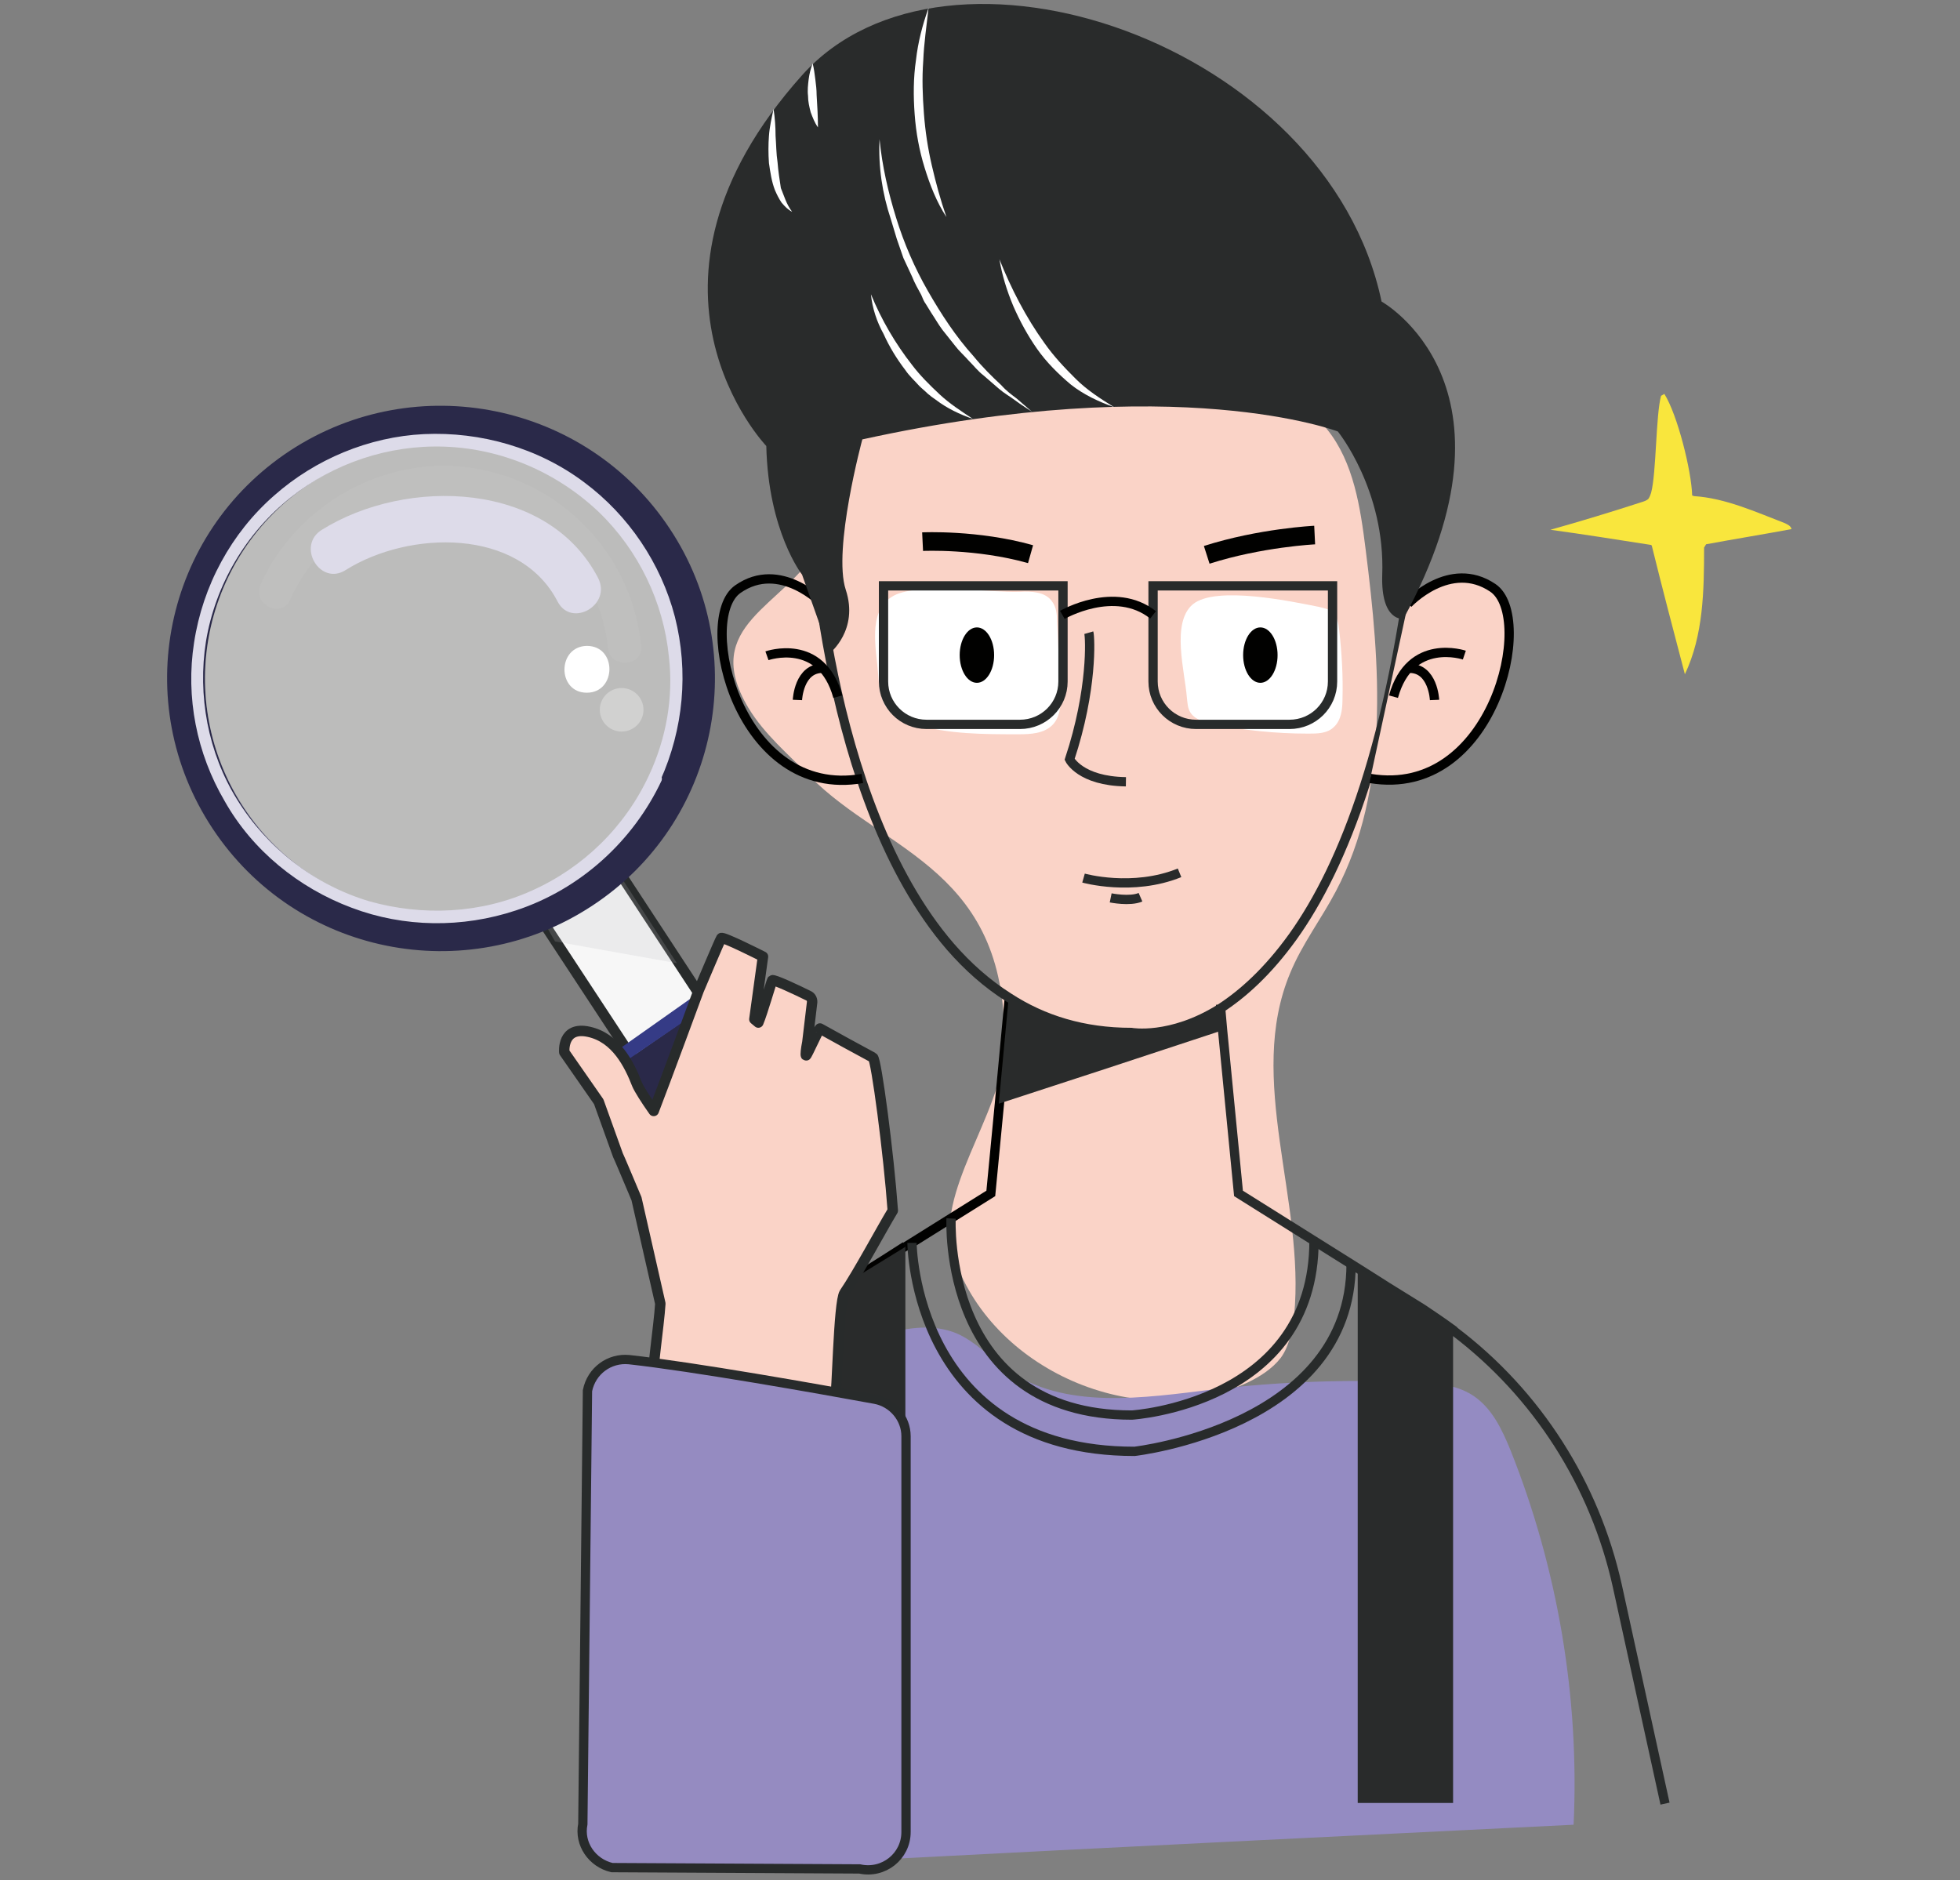 <svg width="295" height="283" viewBox="0 0 295 283" fill="none" xmlns="http://www.w3.org/2000/svg">
<rect x="0" y="0" width="295" height="283" fill="#808080" stroke="none"/>
<path d="M112.643 106.546C115.035 110.518 118.724 113.596 121.913 116.872C133.277 128.39 152.117 130.872 151.12 158.078C150.721 167.709 140.554 179.624 143.444 188.759C148.927 206.135 171.155 215.865 187.702 208.121C189.596 207.227 191.49 206.035 192.786 204.348C194.082 202.56 194.481 200.177 194.78 197.993C196.474 180.716 187.503 162.447 194.182 146.461C195.976 142.092 198.867 138.319 201.06 134.149C209.233 118.66 207.738 100.092 205.545 82.716C204.748 76.362 203.751 69.61 199.764 64.645C195.378 59.184 188.101 56.801 181.223 55.411C168.364 52.73 132.081 46.575 125.402 61.27C122.511 67.624 126.997 75.468 123.11 82.418C118.225 91.255 105.167 94.035 112.643 106.546Z" fill="#FAD3C7"/>
<path d="M101.978 229.567C108.357 216.461 119.222 204.745 133.277 200.773C136.766 199.78 140.554 199.284 143.943 200.674C146.734 201.865 148.927 204.248 151.419 206.035C160.191 212.291 172.053 210.404 182.719 209.113C192.786 207.922 202.954 207.624 213.022 208.021C216.012 208.121 219.301 208.418 221.793 210.106C224.585 211.993 226.08 215.17 227.376 218.348C234.453 236.121 237.742 255.482 236.845 274.645C202.455 276.333 168.066 278.021 133.676 279.808C122.013 280.404 99.685 284.078 93.405 270.872C88.222 259.851 97.193 239.397 101.978 229.567Z" fill="#948BC2"/>
<path d="M132.181 101.582C132.281 103.27 132.48 105.156 133.477 106.546C134.474 107.936 136.168 108.532 137.763 109.028C142.747 110.518 148.03 110.518 153.313 110.518C155.107 110.518 157.101 110.418 158.397 109.128C159.693 107.837 159.693 105.752 159.593 103.965C159.394 100.489 159.294 97.014 159.095 93.539C159.095 92.447 158.995 91.355 158.297 90.461C157.3 89.071 155.207 88.972 153.512 89.071C149.226 89.269 137.663 87.482 134.174 89.865C130.586 92.149 131.882 97.61 132.181 101.582Z" fill="white"/>
<path d="M178.632 104.957C178.731 105.752 178.732 106.645 179.23 107.34C179.928 108.333 181.224 108.631 182.32 108.929C187.105 109.922 191.989 110.418 196.873 110.418C198.269 110.418 199.764 110.418 200.761 109.426C201.857 108.433 202.057 106.745 202.057 105.255C202.156 101.78 201.957 98.305 201.558 94.83C201.459 93.837 201.259 92.745 200.561 92.149C200.063 91.653 199.266 91.553 198.568 91.355C194.581 90.56 183.018 88.078 179.529 90.957C176.239 93.738 178.333 101.085 178.632 104.957Z" fill="white"/>
<path d="M136.268 187.667L149.127 179.624L150.423 166.121L151.918 150.135" stroke="#010100" stroke-width="1.399" stroke-miterlimit="10"/>
<path d="M123.31 195.709C127.596 193.028 131.982 190.348 136.268 187.567" stroke="#010100" stroke-width="1.399" stroke-miterlimit="10"/>
<path d="M250.601 271.468L243.424 238.702C240.035 223.411 231.363 209.809 218.903 200.376C218.803 200.277 218.704 200.277 218.704 200.177C217.208 199.085 215.614 197.993 214.118 197L208.835 193.723L204.449 190.943L186.407 179.624L184.015 155.099L183.716 151.723V151.227" stroke="#282B2B" stroke-width="1.399" stroke-miterlimit="10"/>
<path d="M213.121 79.539C209.533 111.61 202.256 130.277 194.581 141C190.793 146.262 187.005 149.638 183.616 151.823C176.14 156.489 170.259 155.397 170.259 155.397C163.082 155.397 157.001 153.511 151.818 150.135C148.529 148.05 145.638 145.468 143.046 142.489C123.907 120.348 122.213 77.454 122.213 77.454" stroke="#282B2B" stroke-width="1.399" stroke-miterlimit="10"/>
<path d="M143.146 183.397C143.146 183.397 141.651 212.986 170.359 212.986C170.359 212.986 197.771 211.298 197.771 186.773" stroke="#282B2B" stroke-width="1.399" stroke-miterlimit="10"/>
<path d="M137.265 187.071C137.265 187.071 137.465 218.447 170.758 218.447C170.758 218.447 203.353 214.773 203.353 190.248" stroke="#282B2B" stroke-width="1.399" stroke-miterlimit="10"/>
<path d="M136.268 187.667V271.468H121.914V196.603L128.991 192.135L136.268 187.667Z" fill="#292B2B"/>
<path d="M218.704 200.177V271.369H204.35V190.943L208.736 193.723L214.019 197C215.713 197.993 217.208 199.085 218.704 200.177Z" fill="#292B2B"/>
<path d="M123.808 90.858C123.808 90.858 117.428 84.206 111.049 88.674C104.669 93.142 111.248 120.447 129.789 117.17" stroke="#010100" stroke-width="1.399" stroke-miterlimit="10"/>
<path d="M115.435 98.702C115.435 98.702 123.608 95.823 126.1 104.858" stroke="#010100" stroke-width="1.399" stroke-miterlimit="10"/>
<path d="M120.02 105.355C120.02 105.355 120.219 100.489 123.908 100.589" stroke="#010100" stroke-width="1.399" stroke-miterlimit="10"/>
<path d="M211.925 90.858C211.925 90.858 218.205 84.106 224.685 88.475C231.164 92.844 224.784 120.248 206.244 117.17" fill="#FAD3C7"/>
<path d="M211.925 90.858C211.925 90.858 218.205 84.106 224.685 88.475C231.164 92.844 224.784 120.248 206.244 117.17" stroke="#010100" stroke-width="1.399" stroke-miterlimit="10"/>
<path d="M220.398 98.603C220.398 98.603 212.224 95.823 209.732 104.858" stroke="#010100" stroke-width="1.399" stroke-miterlimit="10"/>
<path d="M215.913 105.355C215.913 105.355 215.714 100.489 212.025 100.589" stroke="#010100" stroke-width="1.399" stroke-miterlimit="10"/>
<path d="M201.359 64.943C201.359 64.943 177.336 55.709 129.789 66.135C129.789 66.135 125.303 82.716 127.297 88.773C129.29 94.83 124.904 98.305 124.904 98.305L120.718 86.489C120.718 86.489 115.634 80.035 115.335 67.128C115.335 67.128 92.309 43.099 120.718 11.326C142.448 -13 199.764 6.461 207.938 45.383C207.938 45.383 230.466 57.894 211.228 93.142C211.228 93.142 207.838 93.638 208.038 86.589C208.536 73.78 201.359 64.943 201.359 64.943Z" fill="#292B2B"/>
<path d="M138.86 81.525C138.86 81.525 147.034 81.128 155.108 83.411L138.86 81.525Z" fill="#292B2B"/>
<path d="M138.86 81.525C138.86 81.525 147.034 81.128 155.108 83.411" stroke="#010100" stroke-width="2.798" stroke-miterlimit="10"/>
<path d="M147.034 102.773C148.465 102.773 149.625 100.906 149.625 98.603C149.625 96.3 148.465 94.433 147.034 94.433C145.602 94.433 144.442 96.3 144.442 98.603C144.442 100.906 145.602 102.773 147.034 102.773Z" fill="#010100"/>
<path d="M197.87 80.532C197.87 80.532 189.697 80.929 181.623 83.511L197.87 80.532Z" fill="#292B2B"/>
<path d="M197.87 80.532C197.87 80.532 189.697 80.929 181.623 83.511" stroke="#010100" stroke-width="2.798" stroke-miterlimit="10"/>
<path d="M189.697 102.773C191.128 102.773 192.288 100.906 192.288 98.603C192.288 96.3 191.128 94.433 189.697 94.433C188.265 94.433 187.105 96.3 187.105 98.603C187.105 100.906 188.265 102.773 189.697 102.773Z" fill="#010100"/>
<path d="M163.879 95.227C164.079 95.922 164.478 103.766 160.989 114.291C160.989 114.291 162.584 117.567 169.462 117.667" stroke="#282B2B" stroke-width="1.399" stroke-miterlimit="10"/>
<path d="M163.082 132.163C163.082 132.163 170.458 134.248 177.535 131.369" stroke="#282B2B" stroke-width="1.399" stroke-miterlimit="10"/>
<path d="M167.169 135.142C167.169 135.142 170.06 135.738 171.655 135.043" stroke="#282B2B" stroke-width="1.399" stroke-miterlimit="10"/>
<path d="M132.38 20.957C132.779 25.028 133.676 28.901 134.872 32.773C136.069 36.645 137.663 40.319 139.657 43.794C141.651 47.27 143.844 50.645 146.535 53.624C147.831 55.213 149.226 56.603 150.722 57.993C151.419 58.787 152.217 59.383 153.014 59.979C153.812 60.674 154.509 61.27 155.307 61.965C154.41 61.369 153.612 60.872 152.815 60.277C152.017 59.681 151.12 59.184 150.323 58.489L148.03 56.504C147.233 55.908 146.535 55.014 145.837 54.319C145.139 53.525 144.342 52.83 143.744 52.035L141.85 49.653C141.252 48.858 140.754 47.965 140.155 47.071L139.358 45.78C139.059 45.383 138.86 44.886 138.66 44.39C138.162 43.496 137.663 42.603 137.265 41.61L135.969 38.83L134.972 35.95C134.673 34.957 134.374 33.965 134.075 32.972C132.779 29.099 132.181 25.028 132.38 20.957Z" fill="white"/>
<path d="M150.422 39.028C152.217 43.496 154.41 47.766 157.201 51.638C158.596 53.624 160.191 55.312 161.886 57C163.58 58.688 165.574 59.979 167.667 61.27C165.374 60.475 163.082 59.383 161.188 57.894C159.294 56.305 157.5 54.518 156.104 52.532C154.709 50.546 153.512 48.362 152.516 46.078C151.519 43.695 150.821 41.411 150.422 39.028Z" fill="white"/>
<path d="M131.085 44.291C132.68 48.163 134.773 51.738 137.265 54.915C138.461 56.504 139.957 57.993 141.452 59.383C142.947 60.773 144.641 61.865 146.436 63.057C144.442 62.362 142.548 61.468 140.854 60.177L140.156 59.681C139.957 59.482 139.757 59.383 139.558 59.184C139.159 58.787 138.76 58.489 138.362 58.092C137.664 57.298 136.866 56.603 136.268 55.709C134.972 54.021 133.876 52.234 132.979 50.248C131.982 48.461 131.284 46.376 131.085 44.291Z" fill="white"/>
<path d="M142.448 32.674C140.953 30.39 139.956 27.808 139.159 25.227C138.361 22.645 137.863 19.965 137.664 17.184C137.464 14.504 137.464 11.723 137.863 9.043C138.162 6.362 138.86 3.681 139.757 1.199C139.458 3.879 139.059 6.56 138.959 9.142C138.76 11.823 138.86 14.404 139.059 17.085C139.259 19.766 139.657 22.348 140.255 24.929C140.853 27.511 141.551 30.092 142.448 32.674Z" fill="white"/>
<path d="M119.223 31.879C118.625 31.582 118.126 31.085 117.628 30.489C117.229 29.894 116.93 29.298 116.631 28.603C116.133 27.312 115.933 25.922 115.734 24.532C115.634 23.142 115.634 21.752 115.734 20.461C115.834 19.071 116.133 17.78 116.432 16.39C116.631 17.78 116.731 19.071 116.731 20.461C116.83 21.752 116.83 23.142 117.03 24.433C117.129 25.723 117.329 27.014 117.528 28.305C118.027 29.497 118.326 30.688 119.223 31.879Z" fill="white"/>
<path d="M123.11 19.17C122.612 18.475 122.313 17.681 122.014 16.887C121.814 16.092 121.615 15.298 121.615 14.404C121.515 13.61 121.615 12.716 121.715 11.922C121.814 11.128 122.014 10.333 122.313 9.539C122.512 10.333 122.612 11.128 122.712 11.922C122.811 12.716 122.911 13.511 122.911 14.305C123.011 15.993 123.11 17.482 123.11 19.17Z" fill="white"/>
<path d="M132.979 88.177V102.574C132.979 106.149 135.869 109.028 139.458 109.028H153.513C157.101 109.028 159.992 106.149 159.992 102.574V88.177H132.979V88.177Z" stroke="#282B2B" stroke-width="1.399" stroke-miterlimit="10"/>
<path d="M200.562 88.177V102.574C200.562 106.149 197.671 109.028 194.082 109.028H180.028C176.439 109.028 173.548 106.149 173.548 102.574V88.177H200.562V88.177Z" stroke="#282B2B" stroke-width="1.399" stroke-miterlimit="10"/>
<path d="M159.893 92.546C159.893 92.546 167.767 87.979 173.549 92.546" stroke="#010100" stroke-width="1.399" stroke-miterlimit="10"/>
<path d="M183.915 155.099C173.748 158.475 158.895 163.34 150.323 166.121L151.818 150.135C157.001 153.411 163.082 155.397 170.259 155.397C170.259 155.397 176.14 156.489 183.616 151.823L183.915 155.099Z" fill="#292B2B"/>
<path d="M118.525 169.894L107.061 177.34L80.447 136.83L91.91 129.284L118.525 169.894Z" fill="#F7F7F7" stroke="#282B2B" stroke-width="1.571" stroke-miterlimit="10"/>
<path d="M124.406 190.943L124.306 191.043C120.718 193.426 116.332 193.128 114.538 190.447L93.904 159.865L107.261 150.631L127.795 181.809C129.49 184.489 127.994 188.66 124.406 190.943Z" fill="#2A2949"/>
<path opacity="0.2" d="M82.341 139.61L83.537 141.695L101.878 144.972L92.209 130.078L82.341 139.61Z" fill="#BBBCBF"/>
<path d="M100.782 79.539C88.222 60.575 62.604 55.411 43.665 67.823C24.626 80.333 19.442 105.752 32.002 124.716C44.562 143.681 70.08 148.844 89.119 136.333C108.058 123.922 113.341 98.404 100.782 79.539ZM85.929 131.667C69.582 142.39 47.552 137.922 36.787 121.638C25.922 105.355 30.407 83.411 46.755 72.688C63.102 61.965 85.132 66.433 95.897 82.716C106.762 99 102.277 120.844 85.929 131.667Z" fill="#2A2949"/>
<path opacity="0.5" d="M96.549 120.754C106.838 104.139 101.657 82.362 84.977 72.112C68.297 61.864 46.434 67.024 36.144 83.639C25.855 100.254 31.036 122.032 47.717 132.281C64.397 142.53 86.26 137.369 96.549 120.754Z" fill="#F8F8F7"/>
<g opacity="0.22">
<path opacity="0.22" d="M43.665 90.262C48.25 79.936 59.115 73.681 70.379 75.369C81.543 77.057 90.415 86.291 91.511 97.511C91.81 100.688 96.794 100.39 96.495 97.213C95.2 84.305 85.73 73.582 72.971 70.801C60.411 68.021 47.552 73.979 40.874 84.801C40.276 85.894 39.678 86.986 39.179 88.078C37.983 90.957 42.369 93.142 43.665 90.262Z" fill="white"/>
</g>
<path opacity="0.31" d="M96.708 107.795C97.241 106.065 96.265 104.232 94.529 103.701C92.792 103.17 90.952 104.142 90.419 105.872C89.886 107.602 90.862 109.435 92.598 109.966C94.335 110.497 96.175 109.525 96.708 107.795Z" fill="white"/>
<path d="M94.402 159.567L107.161 150.83C107.56 150.532 107.759 149.936 107.46 149.44L107.361 149.241C107.062 148.745 106.364 148.546 105.866 148.943L93.206 157.879C92.708 158.177 92.608 158.872 93.007 159.369C93.306 159.766 94.004 159.865 94.402 159.567Z" fill="#353B86"/>
<path d="M97.691 116.674C94.103 124.418 87.823 130.574 80.048 134.05C72.373 137.525 63.601 137.922 55.527 135.638C47.253 133.156 40.176 127.596 35.69 120.348C31.304 113.298 29.709 104.66 31.005 96.518C32.401 88.078 36.986 80.234 43.764 74.872C50.244 69.709 58.517 66.929 66.89 67.227C75.562 67.525 83.836 71.099 90.116 77.057C96.097 82.816 99.884 90.66 100.682 98.901C101.38 104.957 100.283 111.113 97.691 116.674C97.193 117.766 98.888 118.56 99.386 117.468C102.875 109.723 103.672 101.085 101.579 92.844C99.486 84.801 94.601 77.553 87.923 72.589C81.045 67.425 72.373 64.943 63.8 65.34C55.527 65.738 47.453 69.114 41.272 74.575C34.793 80.234 30.507 88.177 29.211 96.716C27.915 104.957 29.61 113.397 33.796 120.546C37.983 127.993 44.961 133.652 52.935 136.631C60.81 139.61 69.582 139.709 77.656 137.028C87.325 133.851 95.299 126.603 99.585 117.468C99.884 116.376 98.19 115.582 97.691 116.674Z" fill="#DDDBE9"/>
<path d="M131.383 159.17C128.592 157.681 126.1 156.291 123.409 154.801C123.309 154.702 121.415 158.972 121.315 158.872C121.216 158.773 121.315 157.879 121.515 156.887L122.212 151.028C122.312 150.532 122.113 150.035 121.614 149.837C120.02 149.043 116.431 147.355 116.232 147.553C116.132 147.652 114.736 152.518 114.138 153.908L113.54 153.411L114.836 143.979C114.836 143.979 108.756 140.901 108.556 141.199C108.357 141.496 105.167 149.043 105.167 149.043C105.167 149.043 100.083 162.844 98.389 167.213C97.193 165.525 96.196 163.936 95.897 163.241C94.701 160.163 92.707 156.191 88.62 155.298C84.533 154.404 84.932 158.376 84.932 158.376L90.115 165.823L93.006 173.865C93.206 174.262 94.501 177.34 95.797 180.418C96.993 185.681 98.189 190.943 99.386 196.206C99.186 199.582 97.99 207.128 98.09 210.504C106.862 210.702 115.634 211.298 125.701 210.404C126 210.404 126.2 196.007 127.097 194.617C129.19 191.539 132.579 185.184 134.373 182.206C133.775 173.766 131.881 159.369 131.383 159.17Z" fill="#FAD3C7" stroke="#282B2B" stroke-width="1.571" stroke-miterlimit="10" stroke-linecap="round" stroke-linejoin="round"/>
<path d="M131.682 210.603C123.01 209.014 104.569 205.738 94.701 204.645C91.71 204.348 89.019 206.333 88.421 209.312L87.723 274.546C87.125 277.525 89.119 280.404 92.109 281.099L129.39 281.298C132.978 282.092 136.367 279.411 136.367 275.738V216.163C136.367 213.482 134.374 211.099 131.682 210.603Z" fill="#958BC1" stroke="#282B2B" stroke-width="1.399" stroke-miterlimit="10"/>
<path d="M52.038 85.794C61.507 79.837 78.154 79.34 83.936 90.56C86.029 94.532 92.109 91.057 90.016 86.986C82.44 72.39 61.208 71.794 48.449 79.738C44.562 82.121 48.15 88.277 52.038 85.794Z" fill="#DDDBE9"/>
<path d="M88.321 104.262C92.807 104.262 92.906 97.213 88.321 97.213C83.836 97.312 83.836 104.262 88.321 104.262Z" fill="white"/>
<path d="M250.501 59.284C252.495 62.461 254.588 70.901 254.688 74.575L254.987 74.674C259.672 74.972 264.257 77.057 268.643 78.745C269.042 78.943 269.54 79.142 269.64 79.638C265.354 80.433 261.068 81.128 256.781 81.922L256.482 82.418C256.482 88.872 256.383 95.624 253.592 101.482C251.897 95.028 250.202 88.575 248.608 82.121L248.508 82.021C243.424 81.227 238.44 80.433 233.356 79.738C237.942 78.447 242.527 77.057 247.112 75.567C247.411 75.468 247.81 75.369 248.109 75.071C248.308 74.773 248.408 74.475 248.508 74.177C249.305 71.199 249.206 62.56 250.003 59.582L250.501 59.284Z" fill="#F9E63D"/>
</svg>
